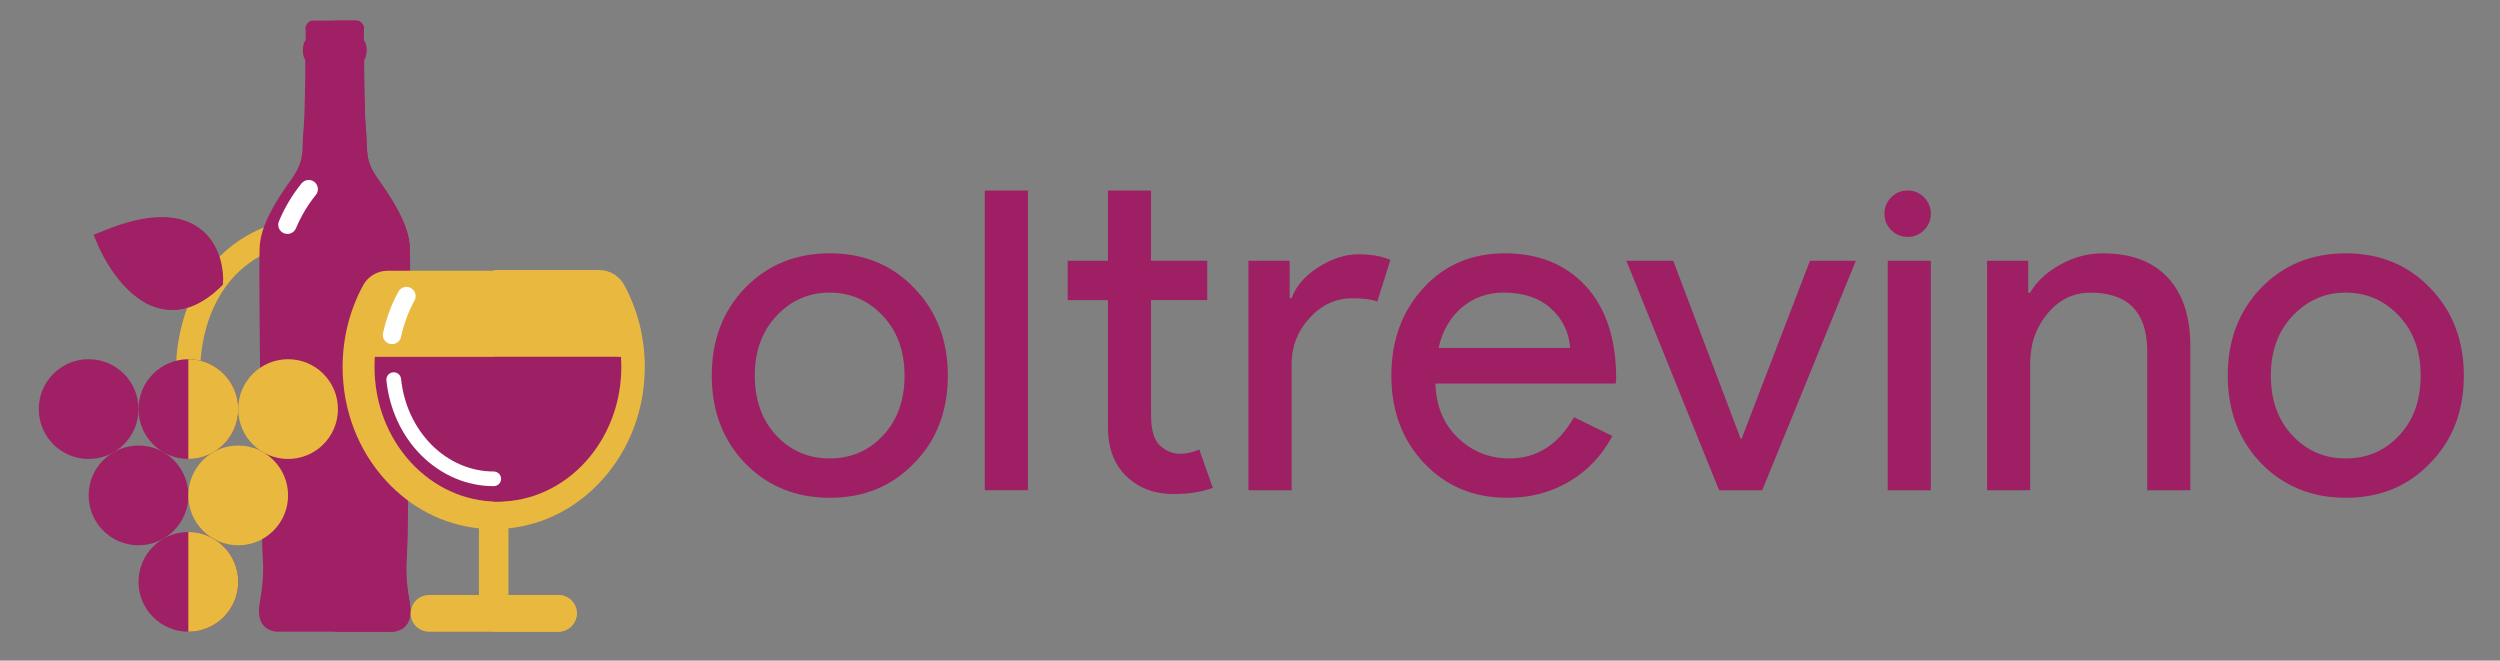 <?xml version="1.0" encoding="utf-8"?>
<!-- Generator: Adobe Illustrator 28.2.0, SVG Export Plug-In . SVG Version: 6.00 Build 0)  -->
<svg version="1.1" id="Layer_1" xmlns="http://www.w3.org/2000/svg" xmlns:xlink="http://www.w3.org/1999/xlink" x="0px" y="0px"
	 viewBox="0 0 386.96 102.25" style="enable-background:new 0 0 386.96 102.25;" xml:space="preserve">
<rect x="0" y="0" width="386.96" height="102.25" fill="#808080" stroke="none"/>
<style type="text/css">
	.st0{fill:#E9B93F;}
	.st1{fill:#9E1F63;}
	.st2{fill:#9F2065;}
	.st3{fill:#E9B83F;}
	.st4{fill:#FFFFFF;}
	.st5{fill:#9E2064;}
</style>
<path class="st0" d="M27.28,56.49c0-0.16-0.04-4.09,1.64-8.67c2.26-6.16,6.56-10.59,12.42-12.82l1.33,3.52
	C37.83,40.36,34.4,43.88,32.49,49c-1.47,3.94-1.46,7.41-1.46,7.44L27.28,56.49z"/>
<g>
	<g>
		<g>
			<path class="st1" d="M110.17,58.13c0-5.46,1.71-9.98,5.15-13.56c3.48-3.58,7.85-5.36,13.12-5.36c5.27,0,9.62,1.79,13.05,5.36
				c3.48,3.58,5.22,8.1,5.22,13.56c0,5.51-1.74,10.03-5.22,13.56c-3.43,3.58-7.78,5.36-13.05,5.36c-5.27,0-9.64-1.79-13.12-5.36
				C111.88,68.11,110.17,63.59,110.17,58.13z M116.83,58.13c0,3.82,1.11,6.91,3.33,9.28c2.22,2.37,4.98,3.55,8.26,3.55
				c3.29,0,6.04-1.18,8.26-3.55c2.22-2.37,3.33-5.46,3.33-9.28c0-3.77-1.11-6.84-3.33-9.21c-2.27-2.42-5.03-3.63-8.26-3.63
				c-3.24,0-5.99,1.21-8.26,3.63C117.95,51.29,116.83,54.36,116.83,58.13z"/>
			<path class="st1" d="M159.1,29.49v46.39h-6.67V29.49H159.1z"/>
			<path class="st1" d="M181.64,76.47c-2.9,0-5.3-0.89-7.21-2.68c-1.91-1.79-2.89-4.28-2.94-7.47V46.46h-6.23v-6.09h6.23V29.49h6.67
				v10.87h8.7v6.09h-8.7v17.69c0,2.37,0.46,3.98,1.38,4.82c0.92,0.85,1.96,1.27,3.12,1.27c0.53,0,1.05-0.06,1.56-0.18
				c0.51-0.12,0.98-0.28,1.41-0.47l2.1,5.94C185.99,76.15,183.96,76.47,181.64,76.47z"/>
			<path class="st1" d="M199.91,75.89h-6.67V40.37h6.38v5.8h0.29c0.68-1.88,2.07-3.49,4.17-4.82c2.1-1.33,4.17-1.99,6.2-1.99
				c1.93,0,3.58,0.29,4.93,0.87l-2.03,6.45c-0.82-0.34-2.13-0.51-3.91-0.51c-2.51,0-4.7,1.01-6.56,3.04
				c-1.86,2.03-2.79,4.4-2.79,7.1V75.89z"/>
			<path class="st1" d="M233.33,77.05c-5.22,0-9.52-1.79-12.9-5.36c-3.38-3.58-5.07-8.09-5.07-13.56c0-5.41,1.64-9.92,4.93-13.52
				c3.29-3.6,7.49-5.4,12.61-5.4c5.27,0,9.46,1.7,12.58,5.11c3.12,3.41,4.68,8.18,4.68,14.32l-0.07,0.72h-27.91
				c0.1,3.48,1.26,6.28,3.48,8.41c2.22,2.13,4.88,3.19,7.97,3.19c4.25,0,7.59-2.13,10-6.38l5.94,2.9c-1.59,3-3.81,5.34-6.63,7.03
				C240.11,76.2,236.9,77.05,233.33,77.05z M222.67,53.85h20.37c-0.19-2.46-1.2-4.51-3.01-6.13c-1.81-1.62-4.24-2.43-7.29-2.43
				c-2.51,0-4.68,0.77-6.49,2.32C224.45,49.16,223.25,51.24,222.67,53.85z"/>
			<path class="st1" d="M272.76,75.89h-6.67l-14.35-35.52h7.25l10.44,27.55h0.14l10.58-27.55h7.1L272.76,75.89z"/>
			<path class="st1" d="M298.86,33.08c0,0.99-0.35,1.84-1.05,2.54c-0.7,0.7-1.55,1.05-2.54,1.05c-0.99,0-1.84-0.35-2.54-1.05
				c-0.7-0.7-1.05-1.55-1.05-2.54c0-0.99,0.35-1.84,1.05-2.54c0.7-0.7,1.55-1.05,2.54-1.05c0.99,0,1.84,0.35,2.54,1.05
				C298.51,31.24,298.86,32.09,298.86,33.08z M298.86,40.37v35.52h-6.67V40.37H298.86z"/>
			<path class="st1" d="M307.56,40.37h6.38v4.93h0.29c1.02-1.74,2.57-3.19,4.68-4.35c2.1-1.16,4.29-1.74,6.56-1.74
				c4.35,0,7.69,1.24,10.04,3.73c2.34,2.49,3.52,6.03,3.52,10.62v22.33h-6.67V54c-0.14-5.8-3.07-8.7-8.77-8.7
				c-2.66,0-4.88,1.08-6.67,3.23c-1.79,2.15-2.68,4.72-2.68,7.72v19.64h-6.67V40.37z"/>
			<path class="st1" d="M344.82,58.13c0-5.46,1.71-9.98,5.15-13.56c3.48-3.58,7.85-5.36,13.12-5.36c5.27,0,9.62,1.79,13.05,5.36
				c3.48,3.58,5.22,8.1,5.22,13.56c0,5.51-1.74,10.03-5.22,13.56c-3.43,3.58-7.78,5.36-13.05,5.36c-5.27,0-9.64-1.79-13.12-5.36
				C346.53,68.11,344.82,63.59,344.82,58.13z M351.49,58.13c0,3.82,1.11,6.91,3.34,9.28c2.22,2.37,4.98,3.55,8.26,3.55
				c3.29,0,6.04-1.18,8.26-3.55c2.22-2.37,3.33-5.46,3.33-9.28c0-3.77-1.11-6.84-3.33-9.21c-2.27-2.42-5.03-3.63-8.26-3.63
				c-3.24,0-5.99,1.21-8.26,3.63C352.6,51.29,351.49,54.36,351.49,58.13z"/>
		</g>
	</g>
</g>
<path class="st2" d="M42.65,97.77c-0.87-0.17-3.11-0.66-2.44-4.51c0.67-3.85,0.56-5.52,0.4-8.04c-0.16-2.52-0.54-43.49-0.45-45.4
	c0.09-1.91-0.57-4.43,4.89-12.01c2.24-3.12,1.61-4.43,1.94-7.89c0.21-2.18,0.28-8.79,0.26-10.73h-0.05
	c-0.38-0.46-0.48-2.26,0.04-2.88h0.07c0.03-0.83-0.03-1.62-0.03-1.96c0-0.42,0.44-1.16,1.1-1.16h6.86c0.66,0,1.1,0.75,1.1,1.16
	c0,0.35-0.06,1.14-0.03,1.96h0.07c0.52,0.61,0.42,2.41,0.04,2.88h-0.05c-0.01,1.94,0.05,8.55,0.27,10.73
	c0.33,3.46-0.3,4.77,1.94,7.89c5.46,7.58,4.8,10.11,4.89,12.01c0.09,1.91-0.29,42.88-0.45,45.4c-0.16,2.52-0.28,4.19,0.4,8.04
	c0.67,3.85-1.56,4.34-2.44,4.51L42.65,97.77z"/>
<path class="st2" d="M63.39,93.26c-0.68-3.85-0.56-5.52-0.4-8.04c0.16-2.52,0.54-43.49,0.45-45.4c-0.09-1.91,0.56-4.43-4.89-12.01
	c-2.24-3.12-1.61-4.43-1.94-7.89c-0.21-2.18-0.28-8.79-0.27-10.73h0.05c0.38-0.46,0.48-2.26-0.04-2.88h-0.07
	c-0.03-0.83,0.03-1.62,0.03-1.96c0-0.42-0.44-1.16-1.1-1.16H51.8v94.59h9.15C61.83,97.6,64.07,97.11,63.39,93.26z"/>
<path class="st3" d="M96.62,44.14c-0.75-1.37-2.2-2.23-3.77-2.23H59.99c-1.57,0-3.02,0.86-3.77,2.23c-2.09,3.83-3.19,8.2-3.19,12.66
	c0,6.63,2.38,12.88,6.71,17.6c3.89,4.25,8.94,6.82,14.39,7.38v13.16h4.57V81.78c5.46-0.56,10.5-3.13,14.39-7.38
	c4.33-4.72,6.71-10.97,6.71-17.6C99.81,52.34,98.71,47.97,96.62,44.14z"/>
<path class="st4" d="M60.68,53.27c-0.1,0-0.2-0.01-0.3-0.03c-0.77-0.17-1.26-0.93-1.09-1.69c0.49-2.26,1.29-4.41,2.37-6.4
	c0.38-0.69,1.24-0.95,1.93-0.57c0.69,0.38,0.95,1.24,0.57,1.93c-0.95,1.75-1.66,3.65-2.09,5.64C61.93,52.81,61.34,53.27,60.68,53.27
	z"/>
<path class="st3" d="M89.28,94.94c0,1.57-1.28,2.84-2.86,2.84H66.42c-1.58,0-2.86-1.27-2.86-2.84l0,0c0-1.57,1.28-2.84,2.86-2.84
	h20.01C88,92.1,89.28,93.37,89.28,94.94L89.28,94.94z"/>
<g>
	<g>
		<path class="st2" d="M21.44,63.32c0,4.26-3.45,7.72-7.72,7.72c-4.26,0-7.72-3.45-7.72-7.72s3.45-7.72,7.72-7.72
			C17.99,55.6,21.44,59.06,21.44,63.32z"/>
		<circle class="st2" cx="29.16" cy="63.32" r="7.72"/>
	</g>
</g>
<circle class="st3" cx="44.59" cy="63.32" r="7.72"/>
<circle class="st2" cx="21.44" cy="76.68" r="7.72"/>
<circle class="st3" cx="36.87" cy="76.68" r="7.72"/>
<circle class="st2" cx="29.16" cy="90.06" r="7.72"/>
<path class="st2" d="M34.54,43.27l-0.03,0.77l-0.56,0.53c-2.38,2.26-4.83,3.4-7.29,3.4c-0.56,0-1.12-0.06-1.68-0.18
	c-6.12-1.28-9.58-9.36-9.73-9.7l-0.74-1.76l1.77-0.71c6.32-2.55,11.18-2.69,14.45-0.4C34.67,37.96,34.55,43.06,34.54,43.27z"/>
<g>
	<g>
		<path class="st3" d="M36.87,63.32c0,4.26-3.45,7.72-7.72,7.72V55.6C33.42,55.6,36.87,59.06,36.87,63.32z"/>
		<path class="st3" d="M36.87,90.06c0,4.26-3.45,7.72-7.72,7.72V82.34C33.42,82.34,36.87,85.8,36.87,90.06z"/>
	</g>
</g>
<path class="st2" d="M34.51,44.04l-0.56,0.53c-2.38,2.26-4.83,3.4-7.29,3.4c-0.56,0-1.12-0.06-1.68-0.18
	c-6.12-1.28-9.58-9.36-9.73-9.7l-0.74-1.76L34.51,44.04z"/>
<path class="st4" d="M44.23,36.19c-0.1-0.02-0.2-0.05-0.29-0.09c-0.73-0.3-1.07-1.14-0.76-1.86c0.89-2.13,2.07-4.1,3.5-5.86
	c0.5-0.61,1.39-0.7,2-0.21c0.61,0.5,0.7,1.39,0.21,2c-1.26,1.55-2.29,3.29-3.08,5.17C45.54,35.97,44.87,36.31,44.23,36.19z"/>
<path class="st3" d="M96.52,44.03c-0.75-1.37-2.2-2.23-3.77-2.23H76.42v53.03h2.19V81.67c5.46-0.56,10.5-3.13,14.39-7.38
	c4.33-4.72,6.71-10.97,6.71-17.6C99.71,52.24,98.61,47.86,96.52,44.03z"/>
<path class="st5" d="M58.02,55.24c-0.04,0.52-0.05,1.03-0.05,1.56c0,11.51,8.55,20.84,19.1,20.84s19.1-9.33,19.1-20.84
	c0-0.52-0.02-1.04-0.05-1.56H58.02L58.02,55.24z"/>
<path class="st3" d="M86.42,92.1h-10v5.67h10c1.58,0,2.86-1.27,2.86-2.84S88,92.1,86.42,92.1z"/>
<path class="st5" d="M95.47,55.24H76.42v22.4c10.55,0,19.1-9.33,19.1-20.84C95.52,56.27,95.5,55.75,95.47,55.24z"/>
<path class="st4" d="M76.42,75.25c-4.15,0-8.13-1.7-11.21-4.77c-3.03-3.03-4.94-7.14-5.4-11.6c-0.06-0.63,0.39-1.19,1.02-1.25
	c0.63-0.06,1.19,0.39,1.25,1.02c0.4,3.93,2.09,7.56,4.74,10.22c2.65,2.65,6.06,4.11,9.6,4.11c0.63,0,1.14,0.51,1.14,1.14
	C77.56,74.74,77.05,75.25,76.42,75.25z"/>
<g>
</g>
<g>
</g>
<g>
</g>
<g>
</g>
<g>
</g>
<g>
</g>
</svg>
